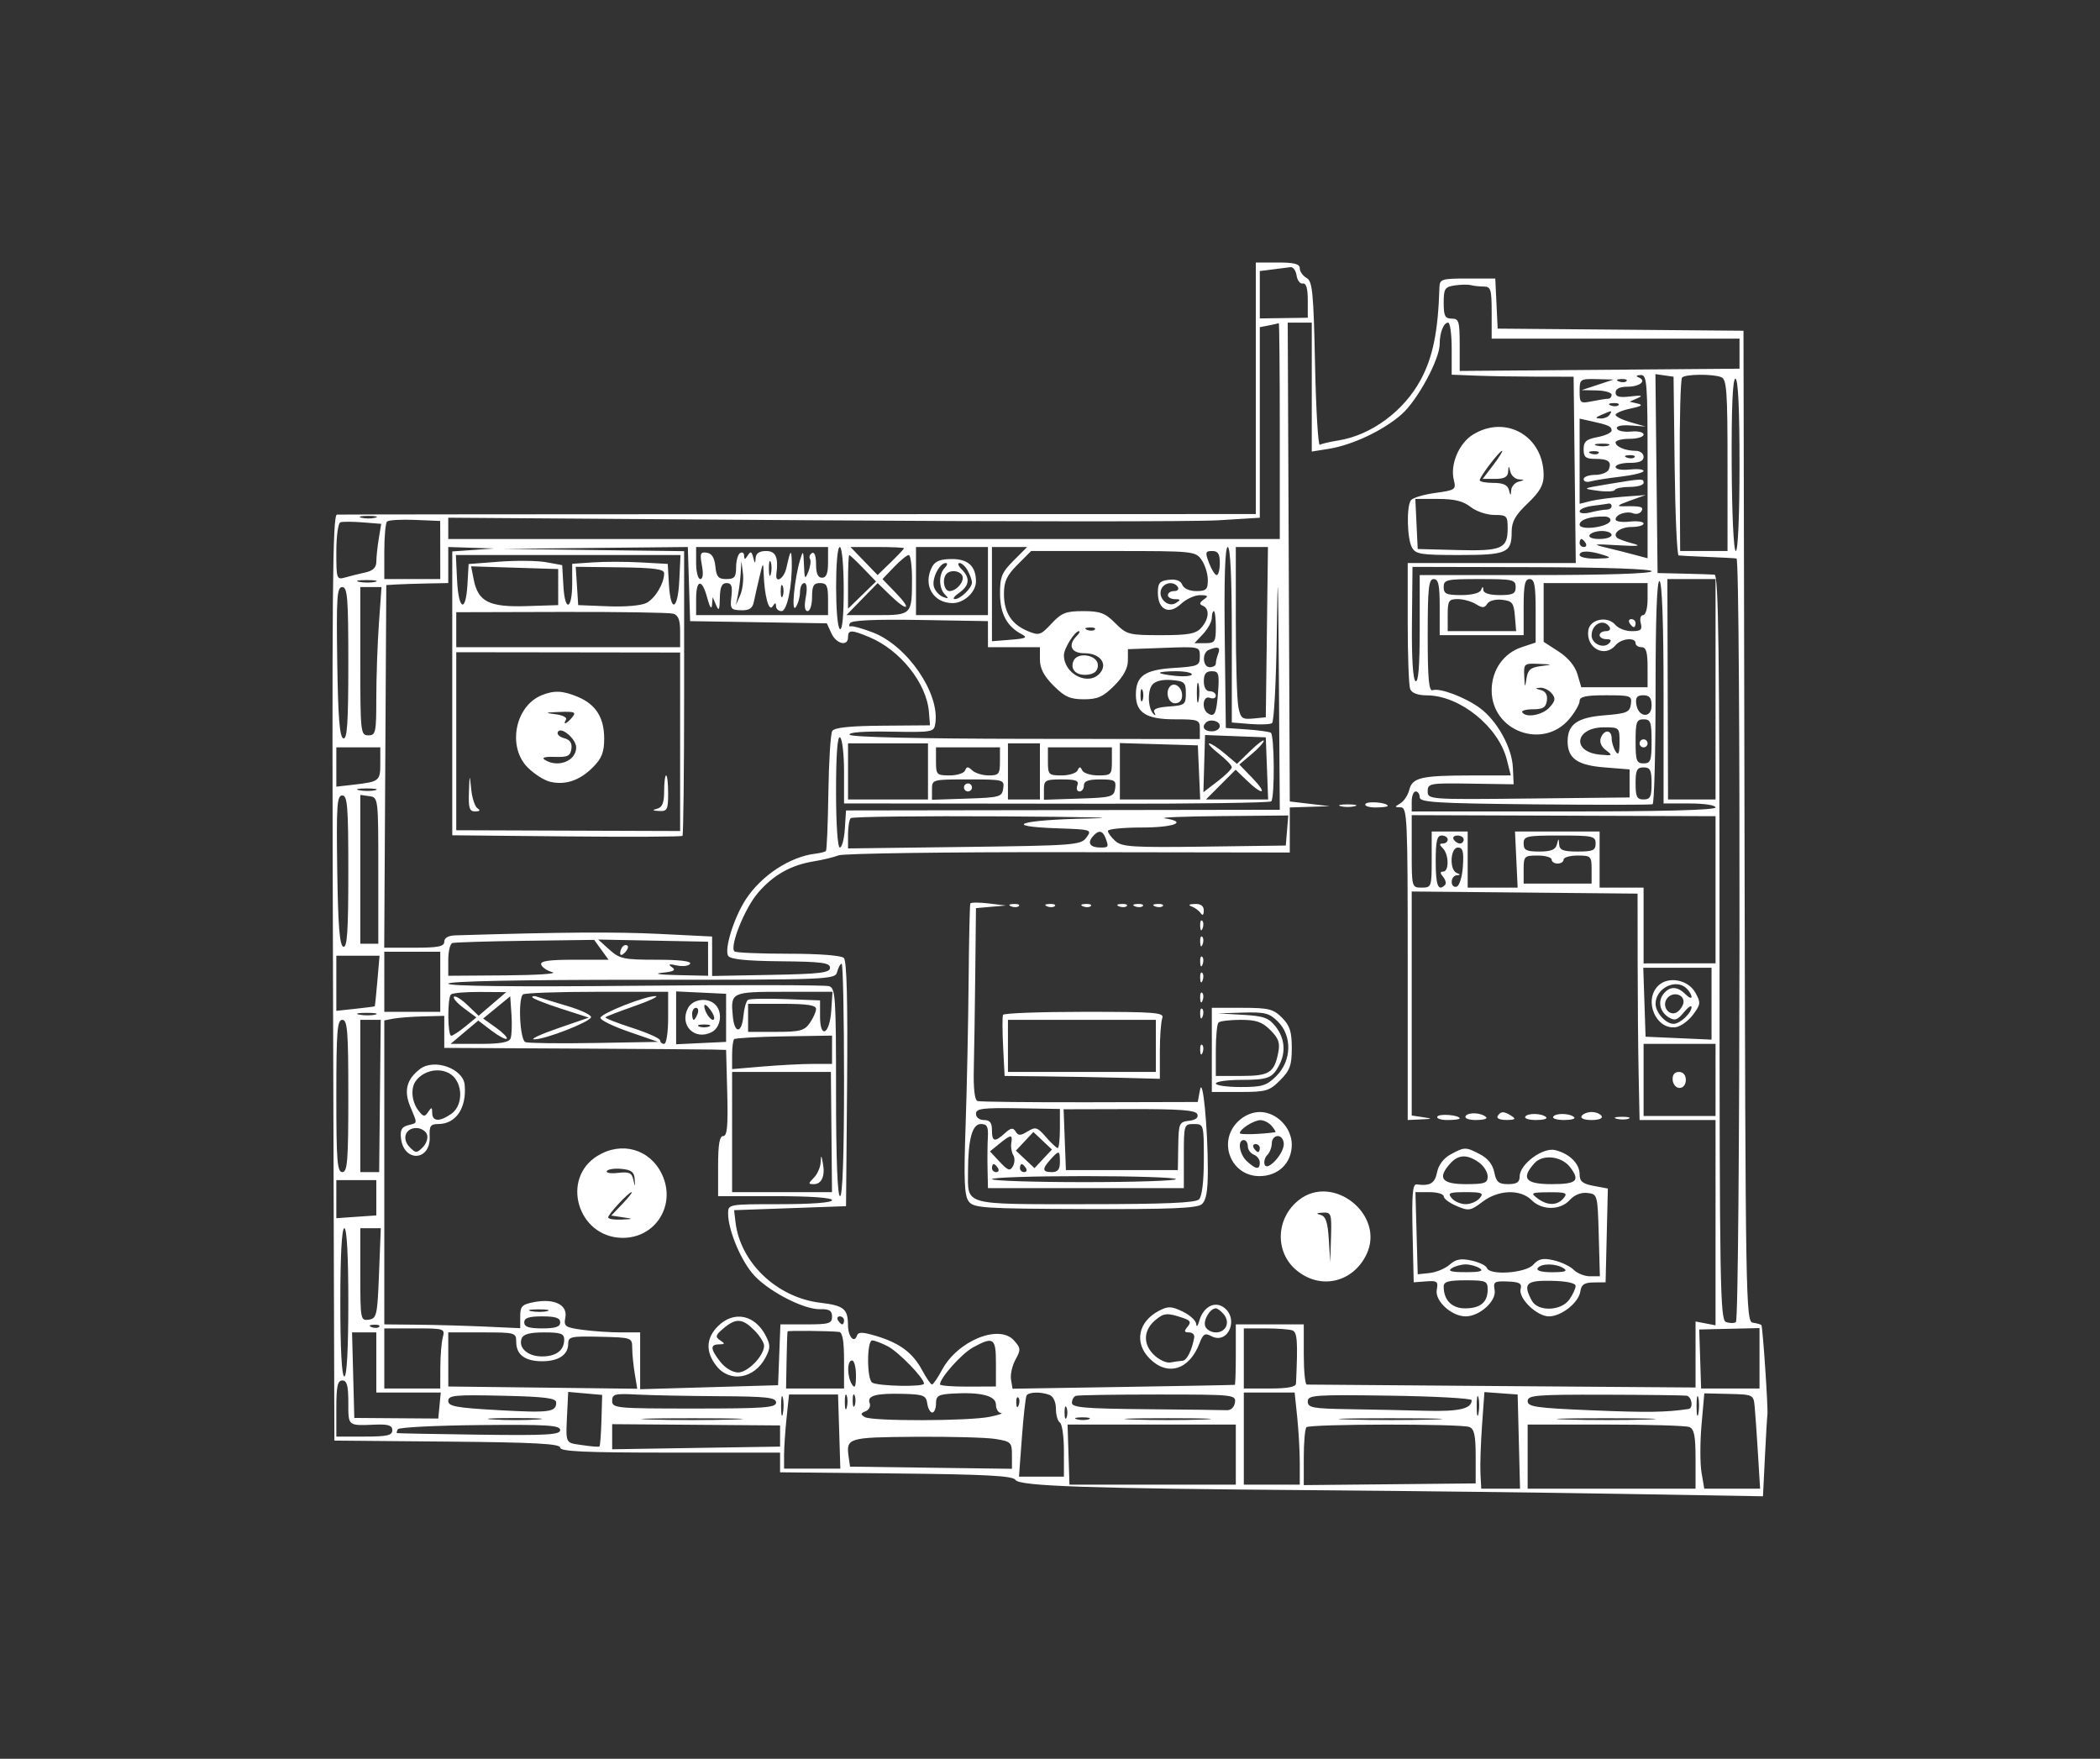 <svg width="240" height="201" viewBox="0 0 240 201" fill="none" xmlns="http://www.w3.org/2000/svg">
<rect x="0" y="0" width="240" height="201" fill="#333333" stroke="none"/>
<path fill-rule="evenodd" clip-rule="evenodd" d="M143.52 44.373V58.747L91.322 58.758C62.612 58.765 38.847 58.788 38.511 58.81C38.002 58.843 37.925 67.771 38.057 111.743L38.215 164.636L51.117 164.75C61.073 164.838 64.02 164.995 64.021 165.436C64.022 165.881 66.841 166.009 76.587 166.009H89.151V167.134V168.259L102.418 168.393C112.736 168.498 115.767 168.661 116.053 169.127C116.496 169.845 124.188 170.106 151.059 170.312C161.11 170.39 176.567 170.576 185.409 170.727L201.483 171L201.702 166.558C201.823 164.115 201.953 161.91 201.99 161.658C202.088 160.994 201.456 151.612 201.302 151.435C201.23 151.353 200.793 151.23 200.33 151.162C199.518 151.043 199.484 149.017 199.372 94.418L199.256 37.798L185.209 37.677L171.162 37.556L171.025 34.694L170.89 31.832H167.713C164.733 31.832 164.535 31.895 164.506 32.862C164.353 37.907 163.758 40.828 162.353 43.426C160.415 47.009 156.694 49.741 152.94 50.339C151.972 50.493 151.025 50.716 150.834 50.834C150.644 50.952 150.399 46.806 150.29 41.622C150.117 33.372 149.996 32.142 149.319 31.762C148.894 31.524 148.546 31.029 148.546 30.664C148.546 30.164 147.924 30 146.033 30H143.52V44.373ZM148.182 31.488C148.269 32.055 148.591 32.467 148.9 32.404C149.274 32.328 149.46 32.956 149.46 34.301V36.313L146.718 36.351L143.977 36.39V33.682V30.974L145.462 30.789C146.279 30.688 147.189 30.572 147.486 30.531C147.783 30.491 148.096 30.922 148.182 31.488ZM169.6 32.748C170.374 32.748 170.476 33.095 170.476 35.724V38.701H184.64H198.803L198.802 40.418L198.801 42.136L182.811 42.264L166.821 42.392V39.402C166.821 36.717 166.728 36.411 165.907 36.411C165.149 36.411 164.994 36.106 164.994 34.61C164.994 32.996 165.124 32.789 166.25 32.62C166.941 32.516 167.78 32.503 168.115 32.59C168.45 32.677 169.118 32.748 169.6 32.748ZM146.262 49.234V61.598H98.746H51.23V60.382V59.166L92.853 59.459C115.746 59.62 136.614 59.621 139.226 59.46L143.977 59.169V48.28V37.391L145.005 37.192C145.571 37.083 146.085 36.966 146.147 36.931C146.21 36.897 146.262 42.433 146.262 49.234ZM149.917 44.236V51.604L151.858 51.294C154.567 50.861 158.089 49.195 160.174 47.36C161.992 45.76 164.536 41.066 164.536 39.311C164.537 38.011 164.987 36.869 165.499 36.869C165.724 36.869 165.907 38.209 165.907 39.846V42.822L168.763 42.932C170.334 42.993 173.469 43.044 175.73 43.047L179.842 43.051L179.965 53.699L180.088 64.346H170.484H160.882V71.177C160.882 74.935 161.006 78.335 161.159 78.733C161.34 79.208 162.012 79.461 163.101 79.468C166.839 79.49 171.254 83.05 172.206 86.81L172.663 88.617L168.029 88.623C162.393 88.63 161.409 88.864 161.054 90.28C160.903 90.883 160.443 91.573 160.031 91.814C159.351 92.212 159.356 92.254 160.082 92.266C160.83 92.279 160.882 93.441 160.882 110.14V128L162.367 127.931C163.749 127.867 163.765 127.849 162.595 127.672L161.339 127.481V114.682V101.883L174.246 102.004L187.152 102.126L187.159 109.911C187.163 114.193 187.214 120.015 187.274 122.848L187.381 128H191.721H196.062V139.731V151.461L194.919 151.243L193.777 151.024V154.796V158.568L171.733 158.406C159.608 158.317 149.534 158.24 149.345 158.234C149.157 158.228 149.003 156.678 149.003 154.789V151.355H145.119H141.236V154.789C141.236 156.678 141.184 158.242 141.122 158.263C141.059 158.285 135.317 158.393 128.362 158.504L115.717 158.706L115.545 157.663C115.45 157.09 115.68 156.063 116.056 155.381C116.68 154.247 116.665 154.057 115.873 153.18C114.167 151.29 109.445 153.23 107.657 156.557C107.165 157.474 106.65 158.224 106.513 158.224C106.376 158.224 105.868 157.488 105.385 156.589C104.316 154.598 102.823 153.485 100.149 152.683C98.574 152.211 98.084 152.2 97.939 152.634C97.628 153.572 96.919 152.75 96.912 151.442C96.9 149.57 96.45 149.206 93.735 148.879C88.792 148.283 84.603 144.299 84.059 139.677L83.897 138.303L90.294 138.074L96.69 137.845L96.811 123.908C96.893 114.501 96.774 109.812 96.445 109.483C96.151 109.188 93.629 108.995 90.08 108.995C86.847 108.995 84.083 108.876 83.937 108.729C83.365 108.157 85.104 103.818 86.613 102.051C88.369 99.995 90.402 98.851 93.051 98.429C94.006 98.277 95.26 97.972 95.839 97.752C96.418 97.531 108.256 97.368 122.147 97.389L147.404 97.428V94.853V92.278L149.688 92.207L151.973 92.136L149.688 91.865L147.404 91.593L147.286 64.231L147.168 36.869H148.542H149.917V44.236ZM188.295 53.312V63.802L186.81 63.403C185.993 63.184 184.503 62.807 183.497 62.566C181.91 62.184 182.09 62.15 184.868 62.311C187.252 62.449 187.682 62.395 186.558 62.1C185.729 61.882 184.937 61.591 184.799 61.452C184.262 60.915 185.215 60.224 186.494 60.224C187.233 60.224 187.838 60.047 187.838 59.83C187.838 59.612 187.118 59.514 186.239 59.611C185.359 59.709 184.64 59.599 184.64 59.368C184.64 58.794 185.868 58.366 186.649 58.667C187.001 58.802 187.424 58.693 187.59 58.424C187.901 57.919 187.519 57.814 185.553 57.86C184.685 57.88 184.849 57.73 186.239 57.231L188.066 56.577L185.536 56.764C184.143 56.868 182.447 57.093 181.766 57.264L180.528 57.576V52.709V47.842L181.784 48.118C183.839 48.57 184.183 48.724 184.183 49.198C184.183 49.447 183.463 49.785 182.584 49.951C181.286 50.195 180.985 50.458 180.985 51.345C180.985 52.241 181.219 52.439 182.279 52.439C183.799 52.439 184.212 52.746 183.874 53.629C183.739 53.982 183.033 54.271 182.306 54.271C181.579 54.271 180.985 54.491 180.985 54.76C180.985 55.028 181.345 55.144 181.784 55.016C182.224 54.888 183.766 54.644 185.211 54.474C186.656 54.304 187.838 54.011 187.838 53.824C187.838 53.635 187.118 53.561 186.239 53.658C185.338 53.758 184.64 53.63 184.64 53.366C184.64 53.108 185.359 52.897 186.239 52.897C187.355 52.897 187.838 52.69 187.838 52.21C187.838 51.832 187.443 51.523 186.961 51.523C185.768 51.523 184.64 51.054 184.64 50.558C184.64 50.334 185.359 50.15 186.239 50.15C187.118 50.15 187.838 49.93 187.838 49.662C187.838 49.391 187.201 49.239 186.398 49.319C185.606 49.398 184.883 49.246 184.791 48.981C184.689 48.687 185.293 48.548 186.345 48.622L188.066 48.745L186.353 48.257C185.411 47.988 184.64 47.606 184.64 47.407C184.64 47.209 185.411 46.886 186.353 46.691C187.605 46.431 187.82 46.278 187.152 46.12L186.239 45.904L187.152 45.5C187.819 45.205 187.602 45.152 186.353 45.304C185.071 45.46 184.64 45.347 184.64 44.854C184.64 44.431 185.12 44.196 185.983 44.196C187.411 44.196 188.23 43.515 187.269 43.127C186.923 42.987 187.013 42.88 187.495 42.859C188.234 42.825 188.295 43.613 188.295 53.312ZM191.387 53.241C191.455 58.845 191.661 63.452 191.844 63.479C192.028 63.506 193.515 63.581 195.148 63.646C196.781 63.711 198.272 63.792 198.46 63.825C198.961 63.917 198.889 150.79 198.387 151.1C198.159 151.242 197.645 151.232 197.245 151.078C196.588 150.825 196.519 146.723 196.519 108.259C196.519 74.558 196.4 65.71 195.947 65.673C195.634 65.647 194.04 65.595 192.407 65.558L189.437 65.49L189.314 54.123L189.192 42.756L190.228 42.904L191.264 43.051L191.387 53.241ZM196.709 43.1C197.337 43.342 197.432 44.664 197.432 53.175V62.972H194.724H192.016L191.968 53.217C191.942 47.852 192.064 43.318 192.24 43.142C192.632 42.749 195.721 42.72 196.709 43.1ZM182.584 43.98L180.756 44.584L182.469 44.619C183.412 44.638 184.183 44.86 184.183 45.112C184.183 45.364 184.003 45.57 183.783 45.57C183.563 45.57 182.741 45.699 181.955 45.856C180.6 46.128 180.528 46.07 180.528 44.711C180.528 43.326 180.589 43.282 182.469 43.328L184.411 43.377L182.584 43.98ZM185.886 43.557C185.735 43.709 185.34 43.725 185.011 43.593C184.646 43.447 184.755 43.339 185.287 43.316C185.769 43.297 186.038 43.405 185.886 43.557ZM198.803 53.126C198.803 58.876 198.627 62.972 198.379 62.972C198.133 62.972 197.935 58.841 197.907 53.126C197.875 46.629 198.02 43.28 198.331 43.28C198.641 43.28 198.803 46.66 198.803 53.126ZM184.973 46.305C184.821 46.457 184.427 46.473 184.097 46.341C183.733 46.195 183.841 46.086 184.373 46.064C184.855 46.044 185.124 46.153 184.973 46.305ZM183.954 47.402C183.799 47.654 183.324 47.845 182.899 47.828C182.269 47.801 182.296 47.723 183.041 47.402C184.263 46.875 184.279 46.875 183.954 47.402ZM168.353 49.658C166.739 50.645 165.707 53.084 166.153 54.864C166.425 55.948 166.316 56.023 164.003 56.339C162.663 56.522 161.416 56.904 161.231 57.188C160.731 57.96 160.813 61.529 161.355 62.544C161.777 63.336 162.351 63.43 166.746 63.43C172.207 63.43 172.761 63.188 172.761 60.801C172.761 59.612 173.168 58.883 174.588 57.529C175.979 56.203 176.416 55.435 176.416 54.319C176.416 49.852 172.109 47.362 168.353 49.658ZM183.849 50.908C183.539 51.033 182.923 51.041 182.478 50.925C182.034 50.808 182.287 50.706 183.041 50.697C183.794 50.688 184.158 50.782 183.849 50.908ZM170.674 53.126L169.454 54.729H170.879C171.911 54.729 172.318 54.508 172.357 53.928C172.407 53.164 172.42 53.164 172.619 53.928C172.734 54.368 173.172 54.753 173.594 54.782C174.275 54.829 174.271 54.858 173.56 55.044C173.121 55.16 172.737 55.599 172.708 56.022C172.661 56.705 172.631 56.7 172.446 55.988C172.298 55.422 171.778 55.187 170.671 55.187C169.81 55.187 169.106 55.052 169.106 54.886C169.106 54.495 171.367 51.523 171.665 51.523C171.791 51.523 171.344 52.245 170.674 53.126ZM182.688 51.8C182.537 51.952 182.142 51.968 181.813 51.836C181.448 51.69 181.557 51.581 182.089 51.559C182.57 51.54 182.84 51.648 182.688 51.8ZM186.8 52.258C186.649 52.41 186.254 52.426 185.925 52.294C185.56 52.148 185.668 52.039 186.201 52.017C186.682 51.998 186.952 52.106 186.8 52.258ZM183.726 55.338C180.805 55.823 180.786 55.835 182.584 56.081C183.589 56.219 184.48 56.177 184.563 55.988C184.647 55.8 185.418 55.645 186.277 55.645C187.135 55.645 187.838 55.439 187.838 55.187C187.838 54.666 187.763 54.668 183.726 55.338ZM168.067 57.934C168.706 58.438 169.921 58.85 170.766 58.85C172.208 58.85 172.304 58.947 172.304 60.397C172.304 62.708 171.637 62.993 166.542 62.861L162.024 62.743L161.888 59.881L161.752 57.019H164.329C166.214 57.019 167.217 57.264 168.067 57.934ZM184.183 57.858C184.183 58.068 183.922 58.24 183.603 58.24C183.285 58.24 182.463 58.381 181.776 58.554C181.068 58.732 180.528 58.678 180.528 58.43C180.528 58.19 181.196 57.909 182.013 57.808C182.829 57.706 183.651 57.59 183.84 57.55C184.029 57.51 184.183 57.648 184.183 57.858ZM42.892 59.166C42.453 59.281 41.733 59.281 41.293 59.166C40.853 59.051 41.213 58.957 42.093 58.957C42.972 58.957 43.332 59.051 42.892 59.166ZM184.037 59.519C183.791 60.258 180.528 60.664 180.528 59.955C180.528 59.389 181.745 58.995 183.389 59.029C183.831 59.039 184.123 59.259 184.037 59.519ZM43.291 61.534C43.14 62.451 43.014 63.639 43.011 64.174C43.008 64.862 42.638 65.228 41.75 65.422C41.059 65.573 40.031 65.829 39.465 65.991C38.469 66.275 38.438 66.185 38.438 63.063C38.438 61.287 38.646 59.773 38.902 59.688C39.158 59.602 40.312 59.607 41.467 59.699L43.566 59.867L43.291 61.534ZM50.313 62.857L50.316 66.177H47.118H43.92V63.048C43.92 61.327 44.06 59.778 44.232 59.606C44.403 59.435 45.84 59.349 47.426 59.416L50.309 59.537L50.313 62.857ZM184.183 61.14C184.183 61.392 183.554 61.598 182.785 61.598C181.97 61.598 181.505 61.407 181.67 61.14C181.825 60.888 182.454 60.682 183.067 60.682C183.681 60.682 184.183 60.888 184.183 61.14ZM181.213 62.056C181.368 62.308 181.277 62.514 181.011 62.514C180.746 62.514 180.528 62.308 180.528 62.056C180.528 61.804 180.618 61.598 180.729 61.598C180.84 61.598 181.058 61.804 181.213 62.056ZM54.086 62.851L51.687 63.02V79.239V95.458L64.747 95.587C71.93 95.657 77.892 95.629 77.997 95.524C78.101 95.419 78.186 88.056 78.186 79.161V62.989L67.792 62.857L57.398 62.725L68.003 62.619L78.609 62.514L78.74 66.75L78.871 70.986L86.684 71.111L94.497 71.236L95.013 72.37C95.575 73.607 96.918 73.923 96.918 72.818C96.918 71.958 97.306 71.957 99.359 72.817C102.893 74.297 105.904 78.084 106.164 81.375L106.284 82.892L100.874 82.934C97.11 82.962 95.357 83.147 95.115 83.541C94.923 83.852 94.723 87.023 94.671 90.588C94.619 94.153 94.493 97.154 94.392 97.255C94.29 97.357 93.737 97.496 93.164 97.565C90.299 97.906 87.046 100.038 85.26 102.742C83.898 104.806 82.747 108.47 83.221 109.238C83.464 109.633 85.28 109.82 89.216 109.857C93.907 109.902 94.862 110.027 94.862 110.598C94.862 111.172 93.753 111.306 88.123 111.412L81.384 111.538V109.283V107.028L75.331 106.729C70.336 106.483 64.138 106.527 52.03 106.896C51.234 106.92 50.773 107.187 50.773 107.621C50.773 108.171 50.087 108.308 47.342 108.308H43.911L44.03 87.586L44.148 66.864L45.291 66.795C45.919 66.757 47.512 66.706 48.832 66.681L51.23 66.635V64.575V62.514L53.857 62.599L56.484 62.683L54.086 62.851ZM94.634 64.269C94.634 65.524 94.438 66.025 93.949 66.025C93.474 66.025 93.263 65.547 93.263 64.471C93.263 63.536 93.079 63.032 92.799 63.205C92.544 63.364 92.441 63.666 92.572 63.877C92.702 64.088 92.615 64.744 92.379 65.334C91.999 66.285 91.943 66.2 91.882 64.575C91.82 62.891 91.784 62.843 91.443 63.976C90.78 66.18 90.414 70.148 90.945 69.383C91.207 69.005 91.425 68.233 91.429 67.666C91.433 67.099 91.65 66.635 91.913 66.635C92.212 66.635 92.278 67.237 92.091 68.238C91.894 69.289 91.966 69.841 92.299 69.841C92.578 69.841 92.806 69.12 92.806 68.238C92.806 66.941 92.981 66.635 93.72 66.635C94.482 66.635 94.634 66.941 94.634 68.467V70.299H87.095H79.557V68.467C79.557 66.16 80.238 66.099 80.835 68.353C81.107 69.378 81.322 69.701 81.369 69.154L81.449 68.238L81.841 69.154C82.156 69.889 82.24 69.73 82.266 68.353C82.289 67.093 82.494 66.635 83.033 66.635C83.599 66.635 83.727 66.991 83.59 68.171C83.426 69.582 83.514 69.71 84.681 69.743C85.635 69.77 86.002 69.531 86.155 68.78C86.267 68.23 86.554 66.956 86.794 65.948C87.209 64.201 87.231 64.183 87.277 65.548C87.36 68.094 87.871 69.976 88.295 69.306C88.584 68.848 88.682 68.839 88.688 69.269C88.691 69.584 88.975 69.841 89.318 69.841C89.958 69.841 90.556 66.938 90.486 64.167C90.448 62.678 90.329 62.823 89.868 64.918C89.599 66.14 88.58 66.755 88.729 65.605C88.978 63.679 88.662 62.972 87.552 62.972C86.789 62.972 86.392 63.238 86.357 63.773C86.311 64.469 86.275 64.46 86.082 63.707C85.904 63.009 85.781 62.965 85.457 63.478C85.144 63.973 85.052 63.983 85.046 63.517C85.043 63.188 84.834 63.045 84.582 63.201C84.331 63.356 84.126 64.09 84.126 64.831C84.126 65.953 83.94 66.177 83.012 66.177C82.098 66.177 81.874 65.919 81.756 64.73C81.658 63.737 81.348 63.245 80.769 63.161C80.042 63.057 79.966 63.258 80.218 64.609C80.401 65.582 80.331 66.177 80.034 66.177C79.772 66.177 79.557 65.353 79.557 64.346V62.514H87.095H94.634V64.269ZM96.424 67.341C96.43 70.343 96.266 72.064 95.99 71.893C95.417 71.537 95.407 62.514 95.981 62.514C96.225 62.514 96.418 64.613 96.424 67.341ZM103.315 62.653C103.315 62.73 102.636 63.451 101.807 64.257L100.298 65.722L98.747 64.118L97.196 62.514H100.255C101.938 62.514 103.315 62.577 103.315 62.653ZM112.909 66.406V70.299H108.797H104.685V66.406V62.514H108.797H112.909V66.406ZM115.833 64.071C114.489 65.418 114.281 65.927 114.29 67.849C114.3 70.141 115.069 71.582 116.757 72.476C117.484 72.862 117.268 72.971 115.5 73.112L113.366 73.282V67.898V62.514H115.376H117.387L115.833 64.071ZM140.779 72.542V82.571L142.869 82.738C144.018 82.83 145.145 82.789 145.372 82.648C145.6 82.507 145.846 77.868 145.919 72.338C146.026 64.246 146.072 65.236 146.157 77.413L146.262 92.542L121.476 92.581L96.69 92.619L96.551 94.739C96.474 95.906 96.217 96.86 95.979 96.86C95.729 96.86 95.548 94.16 95.548 90.421C95.548 86.246 95.708 84.082 96.005 84.266C96.256 84.422 96.462 86.185 96.462 88.186V91.822L101.83 91.824C104.783 91.825 115.701 91.838 126.093 91.852C136.485 91.867 145.12 91.745 145.282 91.583C145.695 91.169 145.652 83.998 145.235 83.739C145.047 83.622 143.814 83.452 142.494 83.361L140.094 83.195L139.971 72.854C139.89 66.058 140.008 62.514 140.313 62.514C140.615 62.514 140.779 66.039 140.779 72.542ZM144.786 72.245L144.662 81.977L143.24 82.115C141.965 82.24 141.786 82.102 141.526 80.799C141.367 79.998 141.236 75.557 141.236 70.929V62.514H143.073H144.909L144.786 72.245ZM137.326 63.99C137.717 64.549 138.038 65.58 138.038 66.28C138.038 67.377 137.856 67.551 136.716 67.551C135.937 67.551 135.281 67.256 135.12 66.834C134.94 66.366 134.407 66.166 133.586 66.261C132.535 66.382 132.327 66.626 132.327 67.73C132.327 69.684 133.599 70.308 134.963 69.025C135.555 68.466 136.541 68.012 137.153 68.016C138.065 68.022 138.142 68.111 137.581 68.509C137.065 68.875 137.037 69.052 137.467 69.227C138.266 69.552 138.177 70.759 137.282 71.751C136.663 72.436 135.825 72.589 132.678 72.589C129.012 72.589 128.765 72.524 127.459 71.215C126.3 70.053 125.734 69.841 123.794 69.841C121.815 69.841 121.317 70.037 120.17 71.268C118.924 72.605 118.75 72.659 117.455 72.121C115.597 71.35 114.737 70.002 114.737 67.861C114.737 66.453 115.057 65.764 116.29 64.529L117.844 62.972H127.229C136.411 62.972 136.631 62.994 137.326 63.99ZM139.408 64.346C139.408 65.101 139.248 65.719 139.051 65.719C138.855 65.719 138.462 65.101 138.177 64.346C137.715 63.117 137.753 62.972 138.534 62.972C139.201 62.972 139.408 63.298 139.408 64.346ZM183.269 63.43C184.239 63.741 184.119 63.803 182.469 63.842C181.402 63.867 180.528 63.682 180.528 63.43C180.528 62.902 181.625 62.902 183.269 63.43ZM77.637 66.292C77.473 69.742 76.642 70.097 76.451 66.8L76.314 64.446L73.253 64.276C71.569 64.182 69.112 64.179 67.792 64.269L65.394 64.434V66.652C65.394 69.71 64.562 69.995 64.39 66.997L64.251 64.586L62.424 64.253C61.419 64.069 59.013 64.041 57.077 64.189L53.558 64.46L53.422 66.807C53.231 70.099 52.4 69.738 52.236 66.292L52.1 63.43H64.937H77.773L77.637 66.292ZM98.658 64.942L100.119 66.453L98.519 68.008L96.918 69.563V66.496C96.918 64.81 96.981 63.43 97.057 63.43C97.133 63.43 97.854 64.11 98.658 64.942ZM104.228 66.14C104.228 70.276 104.207 70.299 100.203 70.299H96.733L98.517 68.467L100.302 66.636L101.716 68.009C103.694 69.931 104.29 69.734 102.403 67.782L100.855 66.182L102.17 64.806C102.894 64.049 103.653 63.43 103.857 63.43C104.061 63.43 104.228 64.649 104.228 66.14ZM88.097 65.596C87.981 66.042 87.879 65.788 87.87 65.033C87.861 64.277 87.955 63.913 88.08 64.222C88.206 64.532 88.213 65.151 88.097 65.596ZM106.529 64.773C105.433 66.826 106.62 68.925 108.877 68.925C110.17 68.925 111.539 67.655 111.539 66.455C111.539 64.718 110.651 63.888 108.797 63.888C107.49 63.888 106.873 64.129 106.529 64.773ZM84.591 68.025L84.1 69.154L84.335 68.009C84.464 67.379 84.606 66.246 84.649 65.49L84.729 64.117L84.906 65.507C85.003 66.271 84.862 67.404 84.591 68.025ZM107.975 64.895C107.261 65.611 107.273 67.213 107.998 67.945C108.456 68.407 108.414 68.462 107.787 68.223C107.357 68.059 106.884 67.544 106.737 67.08C106.452 66.178 107.355 64.346 108.085 64.346C108.326 64.346 108.276 64.593 107.975 64.895ZM110.609 65.231C110.869 65.719 111.082 66.322 111.082 66.573C111.082 67.196 109.765 68.467 109.12 68.467C108.831 68.467 109.051 68.146 109.609 67.754C110.805 66.915 110.899 66.06 109.907 65.065C109.512 64.669 109.402 64.346 109.662 64.346C109.923 64.346 110.348 64.744 110.609 65.231ZM63.794 67.093V69.154L60.139 69.269C55.909 69.401 54.641 68.763 54.144 66.251L53.841 64.722L58.818 64.877L63.794 65.033V67.093ZM75.902 65.517C75.902 66.662 74.894 68.363 73.898 68.897C73.324 69.205 71.479 69.37 69.494 69.29L66.079 69.154L65.939 66.964L65.799 64.774L70.85 64.837C74.753 64.885 75.902 65.04 75.902 65.517ZM188.752 65.284C188.752 65.549 183.561 65.719 175.502 65.719H162.252V71.929C162.252 76.117 162.098 78.042 161.777 77.843C161.478 77.659 161.324 75.166 161.365 71.167L161.429 64.785L175.09 64.817C183.387 64.837 188.752 65.021 188.752 65.284ZM109.952 65.74C110.321 66.337 109.356 67.551 108.513 67.551C107.871 67.551 107.636 66.12 108.188 65.567C108.648 65.105 109.62 65.201 109.952 65.74ZM42.898 66.492C42.461 66.606 41.638 66.611 41.07 66.501C40.502 66.392 40.859 66.298 41.864 66.293C42.869 66.288 43.334 66.378 42.898 66.492ZM164.537 69.383V72.589H169.334H174.131V69.383C174.131 66.839 174.273 66.177 174.817 66.177C175.368 66.177 175.502 66.886 175.502 69.805V73.433L173.911 73.96C171.827 74.649 170.476 76.59 170.476 78.894C170.476 83.574 176.355 85.733 179.358 82.155C180.001 81.388 180.528 80.468 180.528 80.109C180.528 79.612 181.238 79.458 183.529 79.458C186.38 79.458 186.523 79.51 186.385 80.488C186.255 81.404 185.915 81.544 183.345 81.749C180.264 81.995 179.157 82.781 179.157 84.724C179.157 86.667 180.264 87.454 183.345 87.699L186.239 87.93V89.532V91.135L174.702 91.258C163.296 91.379 163.166 91.369 163.166 90.431C163.166 89.525 163.389 89.485 168.078 89.556L172.989 89.631L172.9 87.718C172.792 85.419 171.105 82.374 169.133 80.919C167.467 79.69 164.562 78.591 163.737 78.878C163.298 79.031 163.166 77.587 163.166 72.627C163.166 67.199 163.275 66.177 163.851 66.177C164.395 66.177 164.537 66.839 164.537 69.383ZM173.218 67.093C173.218 67.857 172.913 68.009 171.39 68.009C170.252 68.009 169.549 67.793 169.526 67.437C169.498 66.979 169.444 66.979 169.26 67.437C169.124 67.773 168.198 68.009 167.012 68.009C165.298 68.009 164.994 67.871 164.994 67.093C164.994 66.245 165.298 66.177 169.106 66.177C172.913 66.177 173.218 66.245 173.218 67.093ZM190.122 79.256V91.822H193.092C194.767 91.822 196.062 92.022 196.062 92.28C196.062 92.577 189.97 92.738 178.7 92.738H161.339V91.593C161.339 90.964 161.544 90.448 161.796 90.448C162.047 90.448 162.252 90.752 162.252 91.122C162.252 91.695 164.194 91.814 175.388 91.923C182.612 91.993 188.677 91.987 188.866 91.91C189.054 91.832 189.208 85.998 189.208 78.946C189.208 70.514 189.365 66.221 189.665 66.406C189.952 66.584 190.122 71.372 190.122 79.256ZM196.062 78.771V91.364H193.347H190.632L190.594 78.771L190.555 66.177H193.308H196.062V78.771ZM89.454 68.124C89.327 68.439 89.224 68.181 89.224 67.551C89.224 66.922 89.327 66.664 89.454 66.979C89.581 67.294 89.581 67.809 89.454 68.124ZM134.611 67.093C134.766 67.345 134.573 67.551 134.181 67.551C133.79 67.551 133.469 67.757 133.469 68.009C133.469 68.261 133.828 68.47 134.268 68.474C134.95 68.48 134.967 68.546 134.383 68.915C133.504 69.472 132.319 68.371 132.707 67.358C133.016 66.55 134.177 66.389 134.611 67.093ZM188.295 68.467C188.295 69.511 188.075 70.299 187.784 70.299C187.499 70.299 187.38 70.703 187.513 71.215C187.71 71.969 187.527 72.131 186.48 72.131C185.781 72.131 184.944 71.811 184.62 71.42C183.731 70.346 181.703 70.752 181.52 72.041C181.235 74.062 183.397 75.235 184.64 73.734C185.277 72.963 186.924 72.798 186.924 73.504C186.924 73.756 187.232 73.963 187.609 73.963C188.127 73.963 188.295 74.522 188.295 76.252V78.542H184.506H180.717L180.28 77.054C180.003 76.112 179.213 75.159 178.129 74.458L176.416 73.351V69.993V66.635H182.355H188.295V68.467ZM39.808 75.832C39.808 82.62 39.681 84.529 39.237 84.381C38.813 84.24 38.634 81.983 38.542 75.642C38.434 68.239 38.511 67.093 39.113 67.093C39.711 67.093 39.808 68.313 39.808 75.832ZM43.303 71.285C43.14 73.591 43.006 77.403 43.006 79.757C43.006 83.732 42.941 84.037 42.093 84.037C41.212 84.037 41.179 83.732 41.179 75.565V67.093H42.389H43.6L43.303 71.285ZM168.669 69.04C169.414 69.503 169.663 69.496 169.969 69.003C170.184 68.656 170.916 68.459 171.668 68.545C172.832 68.678 173.006 68.9 173.131 70.413L173.273 72.131H169.361H165.451V70.299C165.451 68.648 165.564 68.467 166.599 68.467C167.231 68.467 168.162 68.725 168.669 69.04ZM76.93 70.132C77.517 70.3 77.729 70.839 77.729 72.161V73.963H64.937H52.144V71.964V69.966L64.137 69.934C70.734 69.917 76.49 70.006 76.93 70.132ZM138.951 71.673C138.951 73.353 138.85 73.504 137.73 73.504H136.508L137.501 72.445C138.048 71.862 138.495 71.038 138.495 70.613C138.495 70.188 138.597 69.841 138.723 69.841C138.849 69.841 138.951 70.665 138.951 71.673ZM112.909 72.474L112.909 73.963H115.879H118.849V75.382C118.849 76.386 119.304 77.258 120.402 78.359C121.675 79.635 122.301 79.916 123.874 79.916C125.447 79.916 126.073 79.635 127.347 78.359C128.385 77.318 128.901 76.368 128.902 75.497L128.904 74.191L133.014 74.04C137.118 73.888 137.124 73.89 137.124 75.017C137.124 76.083 136.957 76.156 134.099 76.339C130.807 76.549 129.814 77.257 129.814 79.395C129.814 81.446 131.006 82.205 134.225 82.205C137 82.205 137.124 82.254 137.124 83.332V84.459L117.251 84.436C104.981 84.421 97.273 84.243 97.105 83.969C96.935 83.693 98.692 83.56 101.787 83.615C106.625 83.7 106.745 83.678 106.896 82.657C107.408 79.205 103.686 73.793 99.761 72.282C98.575 71.826 97.434 71.507 97.227 71.574C97.02 71.641 96.986 71.476 97.151 71.208C97.35 70.886 100.07 70.766 105.18 70.853L112.908 70.986L112.909 72.474ZM186.239 71.215C186.394 71.467 186.611 71.673 186.723 71.673C186.834 71.673 186.924 71.467 186.924 71.215C186.924 70.963 186.706 70.757 186.44 70.757C186.174 70.757 186.083 70.963 186.239 71.215ZM183.954 71.673C184.11 71.925 183.916 72.131 183.524 72.131C183.133 72.131 182.812 72.337 182.812 72.589C182.812 72.841 183.162 73.047 183.589 73.047C184.123 73.047 184.218 73.194 183.894 73.52C183.237 74.178 181.898 73.572 181.898 72.616C181.898 71.286 183.315 70.636 183.954 71.673ZM125.121 71.949C124.969 72.101 124.575 72.118 124.246 71.986C123.881 71.839 123.989 71.731 124.522 71.709C125.003 71.689 125.273 71.797 125.121 71.949ZM123.052 72.68C122.003 73.732 122.416 74.659 123.932 74.654C125.686 74.648 126.627 75.822 125.734 76.901C124.442 78.461 121.59 77.07 121.59 74.878C121.59 74.109 122.826 72.131 123.306 72.131C123.468 72.131 123.354 72.378 123.052 72.68ZM139.229 74.687C139.076 75.085 138.951 75.6 138.951 75.832C138.951 76.063 138.643 76.252 138.266 76.252C137.44 76.252 137.344 74.593 138.152 74.266C139.206 73.84 139.508 73.957 139.229 74.687ZM77.729 84.772V94.971L64.937 94.927L52.144 94.883V84.71V74.538L64.937 74.555L77.729 74.573V84.772ZM122.669 75.565C122.282 76.576 123.076 77.279 124.393 77.093C125.118 76.99 125.473 76.638 125.473 76.023C125.473 74.827 123.1 74.439 122.669 75.565ZM176.101 76.124C174.93 76.27 174.607 76.548 174.456 77.538C174.286 78.653 174.262 78.628 174.2 77.283C174.134 75.844 174.188 75.796 175.845 75.868C177.492 75.938 177.501 75.948 176.101 76.124ZM136.21 77.066C136.21 77.261 135.388 77.343 134.383 77.246C133.377 77.151 132.555 76.99 132.555 76.891C132.555 76.792 133.377 76.71 134.383 76.71C135.388 76.71 136.21 76.87 136.21 77.066ZM139.213 79.028C139.034 81.536 138.821 82.004 138.068 81.537C137.286 81.053 137.464 79.442 138.266 79.75C138.643 79.895 138.951 79.786 138.951 79.507C138.951 79.228 138.643 79 138.266 79C137.84 79 137.581 78.567 137.581 77.855C137.581 77.022 137.826 76.71 138.479 76.71C139.276 76.71 139.359 76.972 139.213 79.028ZM135.525 79.229C135.525 80.519 135.406 80.611 133.573 80.744C132.219 80.842 131.716 81.053 131.933 81.431C132.104 81.731 132.067 81.814 131.85 81.616C131.198 81.02 131.103 78.963 131.695 78.248C132.04 77.831 132.865 77.632 133.886 77.717C135.372 77.842 135.525 77.983 135.525 79.229ZM136.99 80.025C136.881 80.594 136.787 80.236 136.782 79.229C136.777 78.221 136.867 77.755 136.981 78.193C137.095 78.631 137.099 79.455 136.99 80.025ZM133.742 78.421C133.132 79.032 133.505 80.374 134.285 80.374C134.792 80.374 135.1 80.032 135.1 79.469C135.1 78.562 134.253 77.908 133.742 78.421ZM130.573 80.03C130.447 80.345 130.343 80.087 130.343 79.458C130.343 78.828 130.447 78.571 130.573 78.885C130.7 79.2 130.7 79.716 130.573 80.03ZM177.337 79.237C177.808 79.807 177.764 80.097 177.093 80.84C176.286 81.734 174.388 82.076 173.972 81.402C173.855 81.212 174.409 81.058 175.202 81.059C176.333 81.06 176.674 80.847 176.785 80.069C176.877 79.42 176.641 79.003 176.1 78.863C175.432 78.689 175.416 78.638 176.017 78.595C176.426 78.566 177.02 78.855 177.337 79.237ZM61.916 79.449C58.863 80.685 57.956 85.353 60.309 87.713C61.031 88.436 62.161 89.163 62.822 89.33C64.56 89.767 66.238 89.215 67.736 87.713C68.779 86.667 69.049 85.989 69.049 84.403C69.049 82.01 68.094 80.501 66.034 79.638C64.323 78.922 63.329 78.876 61.916 79.449ZM188.752 80.636C188.752 82.139 187.223 82.006 187.006 80.484C186.896 79.705 187.088 79.458 187.806 79.458C188.517 79.458 188.752 79.75 188.752 80.636ZM65.394 81.977C64.768 82.732 64.271 82.915 64.69 82.235C64.835 81.999 64.282 81.723 63.46 81.622C62.194 81.464 62.27 81.425 63.964 81.363C65.693 81.3 65.886 81.382 65.394 81.977ZM139.408 82.969C139.408 83.305 138.997 83.579 138.495 83.579C137.634 83.579 137.301 83.097 137.809 82.587C138.282 82.113 139.408 82.382 139.408 82.969ZM188.752 84.724C188.752 86.937 188.641 87.243 187.838 87.243C187.035 87.243 186.924 86.937 186.924 84.724C186.924 82.511 187.035 82.205 187.838 82.205C188.641 82.205 188.752 82.511 188.752 84.724ZM65.85 85.421C65.85 86.965 63.762 87.789 62.262 86.836C61.862 86.582 62.266 86.463 63.404 86.5C64.872 86.546 65.188 86.394 65.303 85.585C65.4 84.91 65.141 84.536 64.458 84.357C63.917 84.215 63.605 83.887 63.764 83.628C64.15 83.002 65.85 84.463 65.85 85.421ZM185.09 84.839C185.084 86.116 184.969 86.38 184.64 85.869C184.396 85.491 184.194 84.822 184.19 84.381C184.181 83.367 183.334 83.334 182.952 84.333C182.774 84.796 182.999 85.335 183.538 85.737C184.345 86.339 184.294 86.377 182.858 86.243C179.568 85.936 179.989 83.121 183.325 83.121C185.069 83.121 185.096 83.148 185.09 84.839ZM144.796 87.815L144.929 91.364H141.377H137.824L139.519 89.665L141.214 87.967L142.506 89.207C144.367 90.994 144.895 90.74 143.126 88.91L141.637 87.371L143.036 86.191C143.805 85.543 144.434 84.856 144.434 84.664C144.434 84.472 143.744 84.986 142.901 85.805L141.367 87.295L139.979 86.124C139.216 85.48 138.415 84.955 138.2 84.958C137.985 84.961 138.477 85.491 139.294 86.136C140.111 86.781 140.779 87.476 140.779 87.68C140.779 87.883 140.048 88.609 139.154 89.292L137.53 90.534L137.625 87.267L137.72 84.001L141.192 84.134L144.662 84.266L144.796 87.815ZM187.381 84.953C187.381 85.205 187.586 85.411 187.838 85.411C188.089 85.411 188.295 85.205 188.295 84.953C188.295 84.701 188.089 84.495 187.838 84.495C187.586 84.495 187.381 84.701 187.381 84.953ZM106.056 88.159V91.364H101.487H96.918V88.159V84.953H101.487H106.056V88.159ZM118.849 88.159V91.364H117.021H115.194V88.159V84.953H117.021H118.849V88.159ZM137.031 88.273L137.165 91.364H132.576H127.986V88.142V84.92L132.441 85.051L136.895 85.182L137.031 88.273ZM43.463 87.257C43.463 89.255 43.358 89.338 40.379 89.68L38.438 89.903V87.657V85.411H40.95H43.463V87.257ZM114.28 87.014C114.28 88.464 114.158 88.617 113.001 88.617C112.297 88.617 111.449 88.359 111.116 88.044C110.632 87.586 110.469 87.586 110.301 88.044C110.186 88.359 109.389 88.617 108.531 88.617C107.052 88.617 106.97 88.533 106.97 87.014V85.411H110.625H114.28V87.014ZM127.073 87.014C127.073 88.533 126.991 88.617 125.511 88.617C124.653 88.617 123.83 88.359 123.684 88.044C123.471 87.586 123.364 87.586 123.151 88.044C123.004 88.359 122.182 88.617 121.324 88.617C119.844 88.617 119.762 88.533 119.762 87.014V85.411H123.417H127.073V87.014ZM188.752 89.532C188.752 91.059 188.599 91.364 187.838 91.364C187.076 91.364 186.924 91.059 186.924 89.532C186.924 88.006 187.076 87.701 187.838 87.701C188.599 87.701 188.752 88.006 188.752 89.532ZM53.591 90.563C53.528 92.361 53.653 92.737 54.314 92.731C54.843 92.727 54.932 92.608 54.576 92.382C54.281 92.193 53.956 91.218 53.854 90.213C53.67 88.405 53.668 88.408 53.591 90.563ZM75.902 90.415C75.902 91.742 75.692 92.268 75.102 92.423C74.501 92.58 74.557 92.645 75.331 92.685C76.252 92.733 76.359 92.525 76.359 90.677C76.359 89.544 76.256 88.617 76.13 88.617C76.005 88.617 75.902 89.426 75.902 90.415ZM114.654 90.105C114.517 91.072 114.262 91.144 110.511 91.268L106.513 91.4V90.237C106.513 89.078 106.524 89.075 110.657 89.075C114.692 89.075 114.797 89.102 114.654 90.105ZM123.126 89.761C122.981 90.139 123.09 90.448 123.369 90.448C123.647 90.448 123.874 90.139 123.874 89.761C123.874 89.263 124.386 89.075 125.734 89.075C127.401 89.075 127.578 89.181 127.447 90.105C127.31 91.072 127.055 91.144 123.303 91.268L119.306 91.4V90.237C119.306 89.166 119.465 89.075 121.347 89.075C122.974 89.075 123.335 89.214 123.126 89.761ZM110.168 89.99C110.168 90.242 110.374 90.448 110.625 90.448C110.876 90.448 111.082 90.242 111.082 89.99C111.082 89.739 110.876 89.532 110.625 89.532C110.374 89.532 110.168 89.739 110.168 89.99ZM42.898 90.305C42.461 90.419 41.638 90.424 41.07 90.314C40.502 90.205 40.859 90.111 41.864 90.106C42.869 90.101 43.334 90.191 42.898 90.305ZM39.808 99.645C39.808 106.433 39.681 108.342 39.237 108.194C38.813 108.053 38.634 105.796 38.542 99.455C38.434 92.052 38.511 90.906 39.113 90.906C39.711 90.906 39.808 92.126 39.808 99.645ZM43.235 99.493V107.85L42.207 107.85H41.179V99.346V90.843L42.207 90.989C43.23 91.135 43.235 91.174 43.235 99.493ZM156.047 91.884C155.912 92.102 156.431 92.28 157.2 92.28C157.968 92.28 158.597 92.201 158.597 92.105C158.597 91.716 156.274 91.515 156.047 91.884ZM153.229 92.138C153.669 92.253 154.389 92.253 154.828 92.138C155.268 92.023 154.908 91.928 154.029 91.928C153.149 91.928 152.789 92.023 153.229 92.138ZM124.445 93.539C116.587 93.685 114.231 94.44 120.926 94.666C124.735 94.796 124.815 94.821 124.164 95.712C123.528 96.579 122.849 96.632 110.207 96.792L96.918 96.961V95.384C96.918 94.516 97.055 93.669 97.223 93.501C97.39 93.333 105.255 93.242 114.699 93.298C124.143 93.355 128.529 93.463 124.445 93.539ZM147.089 94.913L146.947 96.631L137.627 96.755C129.438 96.864 128.206 96.786 127.462 96.111C126.996 95.689 126.616 95.17 126.616 94.957C126.616 94.744 128.363 94.57 130.499 94.57C134.196 94.57 135.803 93.931 133.126 93.524C132.435 93.419 135.326 93.302 139.55 93.265L147.231 93.196L147.089 94.913ZM196.062 101.684V110.09L191.95 110.096L187.838 110.103V105.771V101.439H185.325H182.812V98.233V95.028H177.977H173.143L173.294 98.234L173.446 101.441L170.59 101.44L167.735 101.439V98.233V95.028H165.679H163.623V98.233C163.623 101.347 163.591 101.439 162.481 101.439C161.347 101.439 161.339 101.41 161.339 97.299V93.159L178.7 93.218L196.062 93.277V101.684ZM126.338 95.752C126.738 96.795 126.705 96.86 125.778 96.86C124.617 96.86 124.244 96.371 124.848 95.642C125.52 94.831 125.999 94.866 126.338 95.752ZM165.451 95.944C165.451 96.196 165.204 96.402 164.902 96.402C164.476 96.402 164.476 96.524 164.902 96.951C165.595 97.645 165.621 99.607 164.938 99.607C164.561 99.607 164.56 99.77 164.934 100.222C165.213 100.56 165.308 100.972 165.142 101.138C164.364 101.918 164.08 101.203 164.08 98.462C164.08 96.122 164.227 95.486 164.765 95.486C165.142 95.486 165.451 95.692 165.451 95.944ZM167.278 95.944C167.278 96.196 167.085 96.402 166.848 96.402C166.612 96.402 166.291 96.196 166.136 95.944C165.981 95.692 166.174 95.486 166.566 95.486C166.957 95.486 167.278 95.692 167.278 95.944ZM182.355 96.402C182.355 97.182 182.05 97.317 180.299 97.317C178.666 97.317 178.232 97.153 178.19 96.516C178.14 95.753 178.127 95.753 177.928 96.516C177.774 97.108 177.25 97.317 175.925 97.317C174.436 97.317 174.131 97.162 174.131 96.402C174.131 95.553 174.436 95.486 178.243 95.486C182.05 95.486 182.355 95.553 182.355 96.402ZM167.189 98.999C167.111 100.195 166.798 101.221 166.479 101.327C166.165 101.43 165.907 101.189 165.907 100.79C165.907 100.392 166.165 100.049 166.479 100.029C166.935 100 166.935 99.947 166.479 99.762C165.622 99.415 165.745 96.86 166.618 96.86C167.179 96.86 167.299 97.309 167.189 98.999ZM177.329 98.233C177.329 98.485 177.638 98.691 178.015 98.691C178.392 98.691 178.7 98.485 178.7 98.233C178.7 97.982 179.42 97.775 180.299 97.775C181.822 97.775 181.898 97.852 181.898 99.378V100.981H178.015H174.131V99.378C174.131 97.852 174.208 97.775 175.73 97.775C176.61 97.775 177.329 97.982 177.329 98.233ZM110.893 103.255C110.827 103.39 110.739 107.415 110.697 112.201C110.655 116.986 110.501 124.405 110.353 128.687C110.139 134.89 110.211 136.64 110.71 137.299C111.285 138.06 112.354 138.13 123.981 138.173C133.647 138.209 136.793 138.082 137.332 137.633C137.849 137.203 138.038 136.162 138.038 133.737C138.038 128.829 137.454 122.87 137.14 124.565L136.885 125.939L124.555 125.969C117.773 125.985 111.995 125.922 111.714 125.829C111.389 125.72 111.237 124.392 111.292 122.136C111.34 120.198 111.415 115.276 111.459 111.198L111.539 103.784L113.252 103.634L114.965 103.484L112.989 103.248C111.903 103.117 110.959 103.121 110.893 103.255ZM115.565 103.584C115.894 103.716 116.289 103.699 116.44 103.547C116.592 103.395 116.323 103.287 115.841 103.307C115.309 103.329 115.2 103.437 115.565 103.584ZM119.677 103.584C120.006 103.716 120.401 103.699 120.552 103.547C120.704 103.395 120.434 103.287 119.953 103.307C119.421 103.329 119.312 103.437 119.677 103.584ZM123.789 103.584C124.118 103.716 124.513 103.699 124.664 103.547C124.816 103.395 124.546 103.287 124.065 103.307C123.533 103.329 123.424 103.437 123.789 103.584ZM127.901 103.584C128.23 103.716 128.625 103.699 128.776 103.547C128.928 103.395 128.658 103.287 128.177 103.307C127.645 103.329 127.536 103.437 127.901 103.584ZM129.728 103.584C130.058 103.716 130.452 103.699 130.604 103.547C130.755 103.395 130.486 103.287 130.004 103.307C129.472 103.329 129.364 103.437 129.728 103.584ZM132.013 103.584C132.342 103.716 132.736 103.699 132.888 103.547C133.04 103.395 132.77 103.287 132.289 103.307C131.756 103.329 131.648 103.437 132.013 103.584ZM136.21 103.605C136.587 103.748 137.047 104.093 137.231 104.37C137.438 104.68 137.569 104.566 137.574 104.072C137.579 103.534 137.244 103.283 136.553 103.307C135.866 103.331 135.752 103.43 136.21 103.605ZM137.16 105.827C137.182 106.361 137.29 106.47 137.436 106.105C137.568 105.774 137.552 105.379 137.4 105.227C137.248 105.075 137.14 105.345 137.16 105.827ZM137.16 107.659C137.182 108.193 137.29 108.301 137.436 107.936C137.568 107.606 137.552 107.21 137.4 107.058C137.248 106.906 137.14 107.177 137.16 107.659ZM68.727 108.547L69.548 109.682H65.605C62.702 109.682 61.712 109.829 61.849 110.242C61.951 110.55 62.533 110.941 63.143 111.112C63.752 111.283 61.322 111.443 57.741 111.468L51.23 111.514V109.72C51.23 108.734 51.439 107.858 51.694 107.774C51.949 107.69 55.701 107.574 60.032 107.517L67.906 107.412L68.727 108.547ZM80.924 109.567L80.927 111.514L77.387 111.437C75.391 111.393 74.632 111.279 75.647 111.175C77.019 111.034 77.291 110.88 76.79 110.528C76.303 110.187 76.452 110.136 77.359 110.334C78.034 110.481 78.715 110.395 78.871 110.142C79.052 109.847 77.676 109.682 75.041 109.682C71.288 109.682 70.815 109.581 69.645 108.528L68.363 107.373L74.642 107.498L80.92 107.621L80.924 109.567ZM71.181 108.156C71.013 108.323 70.876 108.674 70.876 108.934C70.876 109.221 71.089 109.194 71.417 108.865C71.714 108.567 71.851 108.217 71.721 108.087C71.592 107.956 71.348 107.988 71.181 108.156ZM50.316 112.201V115.635H47.118H43.92V112.201V108.766H47.118H50.316V112.201ZM43.13 112.086C42.994 113.661 42.859 114.973 42.83 115.002C42.802 115.031 41.801 115.16 40.608 115.289L38.438 115.523V112.373V109.224H40.907H43.376L43.13 112.086ZM137.16 109.949C137.182 110.482 137.29 110.591 137.436 110.226C137.568 109.895 137.552 109.5 137.4 109.348C137.248 109.196 137.14 109.466 137.16 109.949ZM96.462 123.42C96.462 131.969 96.299 136.701 96.005 136.701C95.712 136.701 95.548 132.437 95.548 124.825C95.548 113.914 95.483 112.929 94.748 112.702C94.308 112.565 84.337 112.546 72.589 112.658C58.915 112.789 51.23 112.702 51.23 112.417C51.23 112.135 59.318 111.972 73.335 111.972C95.057 111.972 95.445 111.956 95.68 111.056C95.811 110.552 96.041 110.14 96.19 110.14C96.34 110.14 96.462 116.116 96.462 123.42ZM195.605 114.705V118.812L191.835 118.644L188.066 118.477L187.934 114.537L187.802 110.598H191.703H195.605V114.705ZM137.16 111.781C137.182 112.314 137.29 112.423 137.436 112.058C137.568 111.727 137.552 111.332 137.4 111.18C137.248 111.028 137.14 111.298 137.16 111.781ZM189.494 112.666C187.814 114.351 189.263 117.725 191.523 117.389C192.084 117.306 192.971 116.662 193.493 115.958C194.37 114.777 194.39 114.581 193.753 113.439C192.918 111.94 190.633 111.526 189.494 112.666ZM192.772 112.979C193.074 113.281 193.32 113.708 193.32 113.928C193.32 114.147 192.997 114.003 192.603 113.607C191.707 112.709 190.854 112.69 190.14 113.553C189.422 114.42 189.682 115.637 190.722 116.273C191.396 116.686 191.714 116.579 192.435 115.699C192.922 115.104 193.32 114.832 193.32 115.094C193.32 115.775 191.996 117.009 191.264 117.009C190.372 117.009 189.208 115.713 189.208 114.719C189.208 112.916 191.563 111.767 192.772 112.979ZM56.277 114.734L54.7 116.086L53.426 114.864C52.727 114.191 52.032 113.763 51.884 113.911C51.736 114.059 52.251 114.652 53.029 115.229L54.443 116.276L53.179 117.313C52.484 117.883 51.761 118.357 51.573 118.366C51.149 118.387 51.114 114.072 51.535 113.651C51.702 113.483 53.193 113.354 54.847 113.364L57.855 113.383L56.277 114.734ZM76.359 116.322C76.359 118.001 76.159 119.299 75.902 119.299C75.65 119.299 75.445 119.118 75.445 118.898C75.445 118.678 73.999 118.032 72.233 117.462C70.466 116.893 69.098 116.349 69.193 116.253C69.288 116.158 70.785 115.583 72.52 114.976C74.254 114.369 75.338 113.856 74.93 113.837C73.838 113.787 68.733 115.789 68.62 116.311C68.567 116.556 70.029 117.277 71.87 117.913L75.216 119.07L67.925 119.196C63.914 119.266 60.368 119.221 60.043 119.096C59.425 118.859 59.183 114.228 59.759 113.651C59.926 113.483 63.73 113.346 68.211 113.346H76.359V116.322ZM82.983 116.322V119.07L80.128 119.206L77.272 119.342V116.322V113.302L80.128 113.438L82.983 113.574V116.322ZM95.002 115.485C94.824 118.211 93.72 118.797 93.72 116.165V114.329L89.789 114.18C87.627 114.099 85.691 114.137 85.486 114.266C85.281 114.394 85.046 115.218 84.962 116.097C84.769 118.133 83.943 118.179 83.751 116.164C83.485 113.382 83.561 113.346 89.619 113.346H95.141L95.002 115.485ZM137.16 114.07C137.182 114.604 137.29 114.712 137.436 114.347C137.568 114.017 137.552 113.622 137.4 113.47C137.248 113.318 137.14 113.588 137.16 114.07ZM192.407 114.484C192.407 114.803 192.126 115.299 191.782 115.585C190.863 116.349 189.779 114.999 190.557 114.059C191.173 113.315 192.407 113.597 192.407 114.484ZM58.353 118.668C58.179 119.123 57.192 119.299 54.803 119.299H51.493L53.075 117.966L54.657 116.634L56.172 117.783C57.005 118.416 57.788 118.832 57.911 118.708C58.035 118.584 57.479 118.014 56.677 117.441L55.218 116.4L56.765 115.131L58.312 113.862L58.453 115.949C58.531 117.098 58.486 118.322 58.353 118.668ZM60.825 113.957C60.825 114.095 62.28 114.679 64.059 115.253L67.294 116.297L63.716 117.533C61.749 118.213 60.551 118.774 61.053 118.781C62.277 118.798 67.358 116.825 67.546 116.261C67.628 116.015 66.406 115.432 64.831 114.966C63.256 114.5 61.71 114.026 61.396 113.912C61.082 113.798 60.825 113.819 60.825 113.957ZM78.634 115.195C77.585 117.159 79.407 118.986 81.367 117.934C82.396 117.382 82.606 115.669 81.75 114.811C80.894 113.953 79.184 114.163 78.634 115.195ZM81.583 116.504C81.297 116.792 80.481 115.629 80.492 114.948C80.496 114.696 80.8 114.887 81.165 115.373C81.532 115.858 81.72 116.367 81.583 116.504ZM93.263 115.304C93.263 115.626 92.943 116.347 92.552 116.907C91.933 117.793 91.429 117.925 88.668 117.925H85.496V116.322V114.719H89.38C92.227 114.719 93.263 114.876 93.263 115.304ZM79.722 115.864C79.577 116.242 79.378 116.551 79.279 116.551C79.181 116.551 79.1 116.242 79.1 115.864C79.1 115.486 79.299 115.177 79.543 115.177C79.786 115.177 79.867 115.486 79.722 115.864ZM137.16 115.902C137.182 116.436 137.29 116.544 137.436 116.179C137.568 115.849 137.552 115.453 137.4 115.301C137.248 115.149 137.14 115.42 137.16 115.902ZM138.495 119.986V124.794H141.728C144.692 124.794 145.072 124.683 146.297 123.456C147.425 122.324 147.632 121.753 147.632 119.771C147.632 117.891 147.41 117.202 146.511 116.302C145.518 115.306 144.993 115.177 141.942 115.177H138.495V119.986ZM42.898 115.95C42.461 116.064 41.638 116.068 41.07 115.959C40.502 115.85 40.859 115.756 41.864 115.751C42.869 115.746 43.334 115.835 42.898 115.95ZM114.633 115.979C114.545 116.168 114.55 117.816 114.643 119.642L114.812 122.962L119.229 123.01C121.658 123.036 125.65 123.109 128.101 123.173L132.555 123.289V120.187C132.555 118.48 132.68 116.758 132.832 116.36C133.08 115.714 132.115 115.635 123.95 115.635C118.913 115.635 114.719 115.79 114.633 115.979ZM146.054 116.759C147.689 118.398 147.616 121.217 145.894 122.944C144.765 124.075 144.274 124.229 141.782 124.229C140.225 124.229 138.951 124.047 138.951 123.824C138.951 123.602 140.237 123.417 141.807 123.413C144.932 123.406 145.411 123.222 146.193 121.733C146.977 120.241 146.831 118.65 145.788 117.321C145 116.317 144.426 116.111 142.019 115.974L139.18 115.812L142.056 115.724C144.565 115.647 145.075 115.779 146.054 116.759ZM50.773 117.925V119.757L65.279 119.831C73.258 119.872 80.505 119.923 81.384 119.945L82.983 119.986L83.113 124.909C83.212 128.678 83.105 129.831 82.656 129.831C82.231 129.831 82.07 130.775 82.07 133.266V136.701H88.58C92.616 136.701 95.091 136.875 95.091 137.159C95.091 137.44 92.806 137.616 89.151 137.616C83.242 137.616 83.212 137.622 83.212 138.68C83.212 140.483 84.54 143.768 85.975 145.512C87.556 147.435 91.8 149.678 93.751 149.622C94.784 149.593 95.091 149.787 95.091 150.47C95.091 151.253 94.752 151.355 92.14 151.355H89.19L89.056 154.831L88.923 158.306L81.042 158.536L73.16 158.765V155.518V152.271H70.94C69.718 152.271 67.747 152.137 66.559 151.974C64.576 151.701 64.416 151.586 64.611 150.564C64.885 149.132 63.365 148.371 61.088 148.799C59.656 149.069 59.454 149.272 59.454 150.448V151.79L55.456 151.608C53.258 151.509 49.762 151.411 47.689 151.391L43.92 151.355V133.985V116.615L44.948 116.416C45.513 116.307 47.055 116.19 48.375 116.155L50.773 116.093V117.925ZM39.808 125.252C39.808 132.681 39.708 133.953 39.123 133.953C38.538 133.953 38.438 132.681 38.438 125.252C38.438 117.823 38.538 116.551 39.123 116.551C39.708 116.551 39.808 117.823 39.808 125.252ZM43.422 125.252L43.332 133.953H42.256H41.179V125.252V116.551H42.345H43.512L43.422 125.252ZM132.098 119.528V122.504H123.646H115.194V119.528V116.551H123.646H132.098V119.528ZM145.191 117.726C146.13 118.667 146.307 119.184 146.082 120.316C145.625 122.606 145.057 122.962 141.865 122.962H138.951V120.062C138.951 118.467 139.089 117.024 139.256 116.857C139.423 116.688 140.564 116.551 141.79 116.551C143.573 116.551 144.253 116.786 145.191 117.726ZM81.042 117.312C80.728 117.44 80.214 117.44 79.9 117.312C79.586 117.185 79.842 117.081 80.471 117.081C81.099 117.081 81.356 117.185 81.042 117.312ZM95.091 119.97V121.588H92.875C91.657 121.588 89.087 121.722 87.164 121.885L83.669 122.181V120.587C83.669 119.71 83.774 118.888 83.902 118.76C84.03 118.632 86.6 118.487 89.613 118.439L95.091 118.351V119.97ZM137.16 120.024C137.182 120.557 137.29 120.666 137.436 120.301C137.568 119.97 137.552 119.575 137.4 119.423C137.248 119.271 137.14 119.541 137.16 120.024ZM196.062 123.42V127.542H191.95H187.838V123.42V119.299H191.95H196.062V123.42ZM47.992 122.176C46.475 123.343 46.133 124.653 46.879 126.442C47.735 128.495 47.757 128.303 46.628 128.599C45.908 128.788 45.716 129.148 45.828 130.095C46.159 132.885 49.239 132.686 49.107 129.883C49.05 128.684 49.205 128.458 50.084 128.458C52.104 128.458 53.341 126.631 53.108 123.993C52.942 122.11 49.614 120.928 47.992 122.176ZM52.03 123.273C52.942 124.519 52.724 126.487 51.585 127.287C50.25 128.225 49.404 128.19 49.396 127.198C49.39 126.511 49.324 126.494 48.93 127.084C48.533 127.678 48.381 127.651 47.795 126.882C47.071 125.931 46.92 124.421 47.468 123.61C48.519 122.054 51.002 121.871 52.03 123.273ZM95.023 129.373L95.086 136.243H89.377H83.669V129.373V122.504H89.314H94.959L95.023 129.373ZM191.162 123.42C191.199 123.924 191.554 124.336 191.949 124.336C192.363 124.336 192.667 123.948 192.667 123.42C192.667 122.859 192.363 122.504 191.88 122.504C191.374 122.504 191.117 122.832 191.162 123.42ZM121.133 128.971C121.133 130.2 121.02 131.205 120.883 131.205C120.745 131.205 120.141 130.638 119.541 129.946C118.557 128.811 118.35 128.747 117.446 129.301C116.624 129.804 116.375 129.808 116.074 129.319C115.782 128.845 115.529 128.884 114.843 129.506C113.672 130.568 113.366 130.493 113.366 129.145C113.366 128.305 113.123 128 112.452 128C111.932 128 111.539 127.694 111.539 127.291C111.539 126.691 112.277 126.593 116.336 126.658L121.133 126.735V128.971ZM136.842 127.339C136.991 127.727 136.649 127.995 135.887 128.086C134.763 128.221 134.698 128.373 134.656 130.976L134.611 133.724H128.215H121.818L121.686 130.248L121.554 126.771L129.082 126.752C134.913 126.738 136.663 126.87 136.842 127.339ZM141.444 128.208C139.134 130.523 140.693 134.411 143.931 134.411C146.096 134.411 147.632 132.917 147.632 130.811C147.632 128.863 145.888 127.084 143.977 127.084C143.087 127.084 142.151 127.499 141.444 128.208ZM164.27 127.603C164.136 127.821 164.655 128 165.424 128C166.192 128 166.821 127.92 166.821 127.824C166.821 127.435 164.498 127.234 164.27 127.603ZM167.502 127.548C167.342 127.809 167.846 128 168.698 128C169.509 128 170.029 127.857 169.855 127.683C169.328 127.154 167.799 127.067 167.502 127.548ZM171.162 127.542C170.998 127.806 171.422 127.997 172.163 127.993C173.159 127.987 173.293 127.887 172.761 127.542C171.883 126.973 171.512 126.973 171.162 127.542ZM174.314 127.617C174.183 127.827 174.741 128 175.551 128C176.362 128 176.884 127.858 176.711 127.685C176.248 127.221 174.586 127.174 174.314 127.617ZM177.512 127.617C177.382 127.827 177.939 128 178.749 128C179.56 128 180.082 127.858 179.909 127.685C179.446 127.221 177.785 127.174 177.512 127.617ZM180.756 127.542C180.591 127.81 181.065 128 181.898 128C182.732 128 183.206 127.81 183.041 127.542C182.885 127.29 182.371 127.084 181.898 127.084C181.425 127.084 180.911 127.29 180.756 127.542ZM184.763 127.859C185.207 127.975 185.824 127.968 186.133 127.842C186.442 127.717 186.079 127.622 185.325 127.631C184.571 127.64 184.318 127.743 184.763 127.859ZM145.348 128.687C145.661 129.064 145.84 129.384 145.746 129.396C143.962 129.638 141.693 129.696 141.693 129.501C141.693 129.036 143.279 128.029 144.036 128.014C144.445 128.006 145.035 128.309 145.348 128.687ZM112.898 129.946C112.853 130.765 112.837 132.413 112.863 133.609L112.909 135.785H124.103H135.296V132.121C135.296 128.519 135.316 128.458 136.439 128.458C137.57 128.458 137.581 128.494 137.581 132.488C137.581 135.011 137.376 136.723 137.033 137.067C136.633 137.468 133.107 137.616 124.027 137.616C109.935 137.616 110.62 137.808 110.63 133.869C110.639 130.215 111.113 128.458 112.09 128.458C112.805 128.458 112.963 128.749 112.898 129.946ZM48.794 129.638C48.946 130.035 48.734 130.698 48.323 131.11C47.63 131.804 47.52 131.804 46.827 131.11C45.893 130.174 46.322 128.916 47.575 128.916C48.094 128.916 48.642 129.241 48.794 129.638ZM119.226 132.435L118.228 133.5L117.165 132.499L116.102 131.499L117.101 130.434L118.099 129.368L119.162 130.369L120.224 131.37L119.226 132.435ZM115.576 130.633C115.504 131.073 115.605 131.69 115.801 132.003C115.997 132.316 115.98 132.888 115.765 133.273C115.434 133.866 115.2 133.79 114.256 132.78L113.138 131.585L114.216 130.708C115.546 129.627 115.743 129.616 115.576 130.633ZM146.718 130.747C146.718 131.899 144.808 133.933 144.525 133.083C144.418 132.762 144.56 132.27 144.839 131.989C145.119 131.709 145.348 131.109 145.348 130.656C145.348 130.202 145.656 129.831 146.033 129.831C146.414 129.831 146.718 130.239 146.718 130.747ZM142.606 130.99C142.606 131.377 142.915 131.811 143.292 131.955C143.669 132.101 143.977 132.506 143.977 132.857C143.977 133.698 143.549 133.663 142.528 132.737C141.639 131.931 141.385 130.289 142.15 130.289C142.401 130.289 142.606 130.605 142.606 130.99ZM143.977 131.205C143.977 131.457 143.887 131.663 143.776 131.663C143.665 131.663 143.447 131.457 143.292 131.205C143.136 130.953 143.227 130.747 143.493 130.747C143.759 130.747 143.977 130.953 143.977 131.205ZM68.296 132.087C64.05 134.683 66.015 141.355 71.058 141.465C74.9 141.548 77.32 137.725 75.654 134.206C74.29 131.325 71.064 130.396 68.296 132.087ZM165.777 131.933C164.988 132.362 164.402 133.138 164.235 133.976C163.983 135.242 163.441 135.563 161.896 135.357C161.441 135.297 161.339 136.541 161.439 140.913L161.567 146.546L162.987 146.439C164.252 146.343 164.385 146.449 164.203 147.404C163.962 148.67 165.887 150.439 167.507 150.439C169.105 150.439 171.051 148.67 170.815 147.431C170.635 146.487 170.779 146.392 172.305 146.453C173.661 146.506 173.953 146.675 173.787 147.308C173.51 148.374 175.641 150.439 177.019 150.439C178.448 150.439 180.427 148.866 180.611 147.583C180.723 146.806 181.069 146.572 182.127 146.561L183.497 146.546L183.626 141.189L183.755 135.831L182.141 135.528C180.866 135.288 180.528 135.01 180.528 134.202C180.528 132.985 179.382 131.848 177.744 131.438C176.328 131.084 173.674 133.048 173.674 134.452C173.674 135.11 173.35 135.327 172.361 135.327C171.271 135.327 171.001 135.096 170.777 133.973C170.601 133.089 170.034 132.373 169.144 131.912C167.497 131.059 167.385 131.059 165.777 131.933ZM121.133 132.808C121.133 133.647 120.89 133.953 120.219 133.953C119.108 133.953 119.069 133.6 120.062 132.501C121.043 131.415 121.133 131.44 121.133 132.808ZM93.782 132.89C93.748 133.439 93.397 134.211 93.002 134.607C92.35 135.261 92.351 135.327 93.017 135.327C93.908 135.327 94.318 134.383 94.047 132.956C93.853 131.938 93.842 131.935 93.782 132.89ZM169.004 132.834C169.563 133.226 170.019 133.947 170.019 134.437C170.019 135.21 169.69 135.327 167.507 135.327C164.759 135.327 164.242 134.629 165.75 132.959C166.675 131.933 167.667 131.895 169.004 132.834ZM179.436 133.382C180.62 134.945 180.206 135.327 177.329 135.327C174.326 135.327 173.796 134.673 175.377 132.922C176.317 131.882 178.486 132.128 179.436 133.382ZM114.051 133.495C114.207 133.747 114.116 133.953 113.85 133.953C113.584 133.953 113.366 133.747 113.366 133.495C113.366 133.243 113.457 133.037 113.568 133.037C113.679 133.037 113.896 133.243 114.051 133.495ZM117.25 133.495C117.405 133.747 117.314 133.953 117.048 133.953C116.782 133.953 116.564 133.747 116.564 133.495C116.564 133.243 116.655 133.037 116.766 133.037C116.877 133.037 117.094 133.243 117.25 133.495ZM72.536 134.761C72.592 135.713 72.579 135.718 72.384 134.83C72.208 134.031 71.904 133.893 70.642 134.04C69.801 134.139 69.22 134.045 69.352 133.832C69.484 133.618 70.24 133.506 71.033 133.584C72.163 133.694 72.488 133.948 72.536 134.761ZM134.383 134.754C134.383 134.943 129.654 135.098 123.874 135.098C118.095 135.098 113.366 134.943 113.366 134.754C113.366 134.565 118.095 134.411 123.874 134.411C129.654 134.411 134.383 134.565 134.383 134.754ZM43.006 136.885V138.902L40.721 139.06L38.437 139.219V137.044L38.438 134.869H40.722H43.006V136.885ZM71.138 137.581L69.859 138.919L71.167 139.115C72.449 139.307 72.445 139.312 70.99 139.38C70.174 139.418 69.505 139.305 69.505 139.13C69.505 138.762 71.847 136.243 72.189 136.243C72.315 136.243 71.842 136.845 71.138 137.581ZM148.441 137.143C145.813 139.215 145.669 143.061 148.14 145.145C150.871 147.448 154.625 146.603 156.18 143.334C158.32 138.836 152.351 134.06 148.441 137.143ZM164.994 136.723C164.994 136.987 165.662 137.485 166.479 137.831C167.853 138.413 168.072 138.377 169.418 137.351C171.243 135.96 173.764 135.874 175.045 137.159C176.228 138.344 178.325 138.334 179.405 137.137C179.932 136.553 180.691 136.25 181.418 136.336C182.573 136.47 182.585 136.513 182.714 141.166L182.844 145.859H181.718C181.099 145.859 180.261 145.527 179.855 145.12C179.449 144.713 178.416 144.222 177.561 144.028C176.322 143.748 175.846 143.852 175.226 144.539C174.357 145.5 170.224 145.788 169.931 144.906C169.84 144.634 169.052 144.254 168.18 144.062C166.956 143.793 166.384 143.899 165.679 144.525C165.176 144.971 164.148 145.402 163.395 145.483L162.024 145.63L161.894 140.937L161.764 136.243H163.379C164.267 136.243 164.994 136.459 164.994 136.723ZM169.106 136.93C168.793 137.307 168.073 137.616 167.507 137.616C166.94 137.616 166.22 137.307 165.907 136.93C165.415 136.336 165.632 136.243 167.507 136.243C169.382 136.243 169.598 136.336 169.106 136.93ZM178.7 136.93C177.979 137.8 176.84 137.806 175.703 136.944C174.884 136.323 174.986 136.271 177.043 136.257C178.971 136.244 179.193 136.335 178.7 136.93ZM152.115 141.394L152.028 144.257L151.864 141.653C151.74 139.676 151.513 138.999 150.923 138.844C150.364 138.696 150.435 138.623 151.173 138.585C152.144 138.535 152.196 138.692 152.115 141.394ZM39.808 148.836C39.808 154.179 39.64 157.308 39.351 157.308C39.063 157.308 38.894 154.179 38.894 148.836C38.894 143.493 39.063 140.364 39.351 140.364C39.64 140.364 39.808 143.493 39.808 148.836ZM43.318 145.516C43.13 150.339 43.055 150.677 42.148 150.814C41.208 150.956 41.179 150.802 41.179 145.663V140.364H42.349H43.519L43.318 145.516ZM169.106 144.944C169.598 145.263 169.148 145.387 167.507 145.387C165.865 145.387 165.415 145.263 165.907 144.944C166.284 144.699 167.004 144.5 167.507 144.5C168.009 144.5 168.729 144.699 169.106 144.944ZM178.7 144.944C179.201 145.268 178.856 145.389 177.417 145.395C176.219 145.399 175.559 145.222 175.73 144.944C176.089 144.362 177.803 144.362 178.7 144.944ZM170.019 147.371C170.019 148.83 169.186 149.523 167.431 149.523C165.92 149.523 164.994 148.577 164.994 147.035C164.994 146.471 165.531 146.317 167.507 146.317C169.824 146.317 170.019 146.399 170.019 147.371ZM180.071 146.962C180.071 147.251 179.751 147.945 179.359 148.505C178.424 149.844 175.749 149.926 175.061 148.637C174.023 146.692 174.407 146.309 177.329 146.375C179.05 146.414 180.071 146.632 180.071 146.962ZM132.432 149.813C130.062 151.058 129.601 153.473 131.392 155.268C133.444 157.324 135.932 156.557 137.088 153.511C137.491 152.448 137.716 152.31 138.427 152.692C140.408 153.755 141.675 150.552 139.751 149.343C138.718 148.694 137.489 149.425 137.065 150.94C136.896 151.546 136.738 151.719 136.713 151.325C136.688 150.931 135.99 150.285 135.162 149.889C133.852 149.263 133.498 149.253 132.432 149.813ZM62.544 149.838C62.107 149.952 61.284 149.956 60.716 149.847C60.148 149.737 60.505 149.643 61.51 149.638C62.515 149.633 62.98 149.723 62.544 149.838ZM139.86 150.204C140.62 151.121 140.114 152.271 138.951 152.271C138.433 152.271 137.89 151.959 137.744 151.578C137.481 150.892 138.286 149.523 138.951 149.523C139.141 149.523 139.55 149.829 139.86 150.204ZM135.206 150.62C136.051 150.904 136.153 151.102 135.721 151.622C135.298 152.134 135.332 152.271 135.885 152.271C136.271 152.271 136.54 152.528 136.484 152.843C136.222 154.319 135.642 155.479 135.152 155.511C134.854 155.531 134.227 155.619 133.758 155.707C133.289 155.796 132.424 155.386 131.835 154.796C130.587 153.545 130.687 151.977 132.089 150.823C133.041 150.039 133.409 150.015 135.206 150.62ZM64.023 151.126C64.023 151.635 63.49 151.813 61.967 151.813C60.444 151.813 59.911 151.635 59.911 151.126C59.911 150.617 60.444 150.439 61.967 150.439C63.49 150.439 64.023 150.617 64.023 151.126ZM82.049 151.563C80.678 152.936 80.618 154.501 81.875 156.101C83.412 158.061 86.219 157.575 87.499 155.127C88.059 154.056 88.06 153.712 87.503 152.633C86.265 150.234 83.848 149.759 82.049 151.563ZM96.462 150.897C96.462 151.149 96.371 151.355 96.26 151.355C96.149 151.355 95.931 151.149 95.776 150.897C95.621 150.645 95.712 150.439 95.978 150.439C96.243 150.439 96.462 150.645 96.462 150.897ZM86.202 152.021C86.819 152.639 87.324 153.436 87.324 153.791C87.324 154.943 85.472 156.85 84.354 156.85C83.736 156.85 82.875 156.337 82.332 155.643C81.175 154.17 81.136 153.647 82.184 153.638C82.87 153.632 82.886 153.565 82.298 153.17C81.713 152.778 81.771 152.577 82.692 151.804C84.106 150.614 84.844 150.66 86.202 152.021ZM43.339 151.631C43.188 151.783 42.793 151.8 42.464 151.668C42.099 151.521 42.208 151.413 42.74 151.391C43.221 151.371 43.491 151.479 43.339 151.631ZM50.604 152.843C50.453 153.41 50.326 154.956 50.323 156.278L50.316 158.682H47.118H43.92V155.247V151.813H47.4C50.786 151.813 50.872 151.841 50.604 152.843ZM95.89 152.214C96.287 152.254 96.462 153.247 96.462 155.476V158.682H93.149H89.837L89.894 155.476C89.925 153.713 89.977 152.219 90.009 152.156C90.065 152.048 94.664 152.093 95.89 152.214ZM147.709 152.046C148.265 152.26 148.334 153.287 148.115 158.109C148.097 158.506 147.177 158.682 145.119 158.682H142.15V155.247V151.813H144.625C145.987 151.813 147.375 151.918 147.709 152.046ZM201.087 155.23V158.682H197.75H194.412L194.305 155.31L194.198 151.938L197.642 151.858L201.087 151.778V155.23ZM43.006 155.705V159.14H46.69H50.374L50.231 160.628L50.088 162.116L45.291 162.081L40.493 162.046L40.364 157.158L40.234 152.271H41.62H43.006V155.705ZM58.997 153.36C58.997 154.82 60.003 155.568 61.967 155.568C63.841 155.568 64.937 154.829 64.937 153.565C64.937 152.758 65.255 152.689 68.592 152.769C72.203 152.856 72.247 152.872 72.252 154.052C72.254 154.71 72.385 156.027 72.542 156.979L72.828 158.711L62.031 158.582L51.234 158.453L51.232 155.362L51.23 152.271H55.114C58.898 152.271 58.997 152.299 58.997 153.36ZM64.48 153.095C64.48 154.324 63.56 155.018 61.931 155.018C60.322 155.018 59.209 154.03 59.617 152.963C59.805 152.472 60.551 152.271 62.181 152.271C64.09 152.271 64.48 152.41 64.48 153.095ZM101.442 153.85C102.7 154.502 105.599 157.483 105.599 158.125C105.6 158.526 100.35 158.423 99.682 158.009C99.054 157.62 99.055 153.187 99.683 153.187C99.946 153.187 100.738 153.485 101.442 153.85ZM113.821 155.82L113.818 158.453L110.622 158.467C108.865 158.475 107.427 158.361 107.427 158.213C107.427 157.473 109.91 154.692 111.2 153.988C113.555 152.701 113.823 152.888 113.821 155.82ZM97.825 157.194C97.82 158.471 97.705 158.735 97.375 158.224C96.793 157.321 96.793 155.476 97.375 155.476C97.626 155.476 97.829 156.249 97.825 157.194ZM39.808 160.285C39.808 163.009 39.72 162.937 42.892 162.811C44.388 162.752 44.834 162.9 44.834 163.455C44.834 164.043 44.242 164.177 41.636 164.177H38.438V160.972C38.438 158.427 38.579 157.766 39.123 157.766C39.649 157.766 39.808 158.351 39.808 160.285ZM63.566 160.282C63.566 161.383 62.811 161.483 56.949 161.156C52.138 160.888 51.23 160.721 51.229 160.103C51.229 159.458 51.983 159.386 57.397 159.508C62.285 159.618 63.566 159.779 63.566 160.282ZM68.737 162.299C68.692 163.885 68.589 165.239 68.509 165.308C68.429 165.378 67.532 165.306 66.516 165.149C64.512 164.84 64.642 165.179 64.852 160.823L64.937 159.072L66.878 159.244L68.82 159.416L68.737 162.299ZM82.184 159.562C87.65 159.592 88.695 159.708 88.695 160.285C88.695 160.873 87.349 160.972 79.328 160.972C70.416 160.972 69.962 160.929 69.962 160.097C69.962 159.315 70.26 159.239 72.818 159.375C74.389 159.458 78.603 159.542 82.184 159.562ZM89.474 161.538C89.365 162.108 89.272 161.75 89.266 160.743C89.261 159.735 89.351 159.269 89.465 159.707C89.579 160.144 89.584 160.969 89.474 161.538ZM95.908 163.605L96.039 167.841H92.824H89.608V166.305C89.608 165.46 89.736 163.554 89.891 162.069L90.174 159.369H92.975H95.776L95.908 163.605ZM96.778 160.848C96.662 161.294 96.56 161.04 96.551 160.285C96.541 159.529 96.636 159.164 96.761 159.475C96.886 159.785 96.894 160.403 96.778 160.848ZM97.678 160.628C97.551 160.943 97.447 160.685 97.447 160.056C97.447 159.426 97.551 159.169 97.678 159.483C97.805 159.798 97.805 160.313 97.678 160.628ZM105.974 160.399C106.054 160.966 106.311 161.429 106.545 161.429C106.778 161.429 106.971 160.966 106.972 160.399C106.975 159.51 107.241 159.354 108.914 159.259C112.138 159.077 113.823 159.515 113.823 160.534C113.823 161.026 114.08 161.453 114.394 161.482C114.708 161.511 114.143 161.705 113.138 161.914C110.722 162.415 99.599 162.438 98.822 161.944C98.33 161.632 98.351 161.504 98.928 161.282C99.323 161.13 99.53 160.708 99.39 160.342C99.063 159.489 100.123 159.207 103.315 159.297C105.547 159.361 105.844 159.484 105.974 160.399ZM119.953 159.418C120.377 159.581 120.676 160.232 120.676 160.994C120.676 161.707 120.882 162.419 121.133 162.574C121.384 162.73 121.59 164.184 121.59 165.807V168.757H119.023H116.456L116.786 164.292C116.968 161.836 117.21 159.672 117.325 159.483C117.574 159.069 118.958 159.035 119.953 159.418ZM141.138 160.285C141.062 160.821 140.676 161.184 140.208 161.162C139.768 161.141 135.605 161.09 130.956 161.048C124.004 160.985 122.504 160.856 122.504 160.323C122.504 159.966 122.708 159.605 122.958 159.521C123.209 159.437 127.431 159.369 132.341 159.369C141.008 159.369 141.265 159.395 141.138 160.285ZM148.253 161.955C148.414 163.503 148.546 165.872 148.546 167.221V169.672H145.348H142.15V164.406V159.14H145.054H147.959L148.253 161.955ZM168.192 160.018C168.192 160.998 166.75 161.33 162.938 161.228C160.676 161.168 156.718 161.085 154.143 161.045C150.015 160.98 149.46 160.876 149.459 160.17C149.459 159.429 150.159 159.379 158.825 159.501C163.977 159.574 168.192 159.807 168.192 160.018ZM168.972 161.538C168.863 162.108 168.769 161.75 168.764 160.743C168.759 159.735 168.848 159.269 168.963 159.707C169.077 160.144 169.081 160.969 168.972 161.538ZM173.583 164.75L173.719 170.13H171.503H169.287L169.195 168.413C169.144 167.469 169.226 164.985 169.376 162.894L169.648 159.091L171.547 159.23L173.446 159.369L173.583 164.75ZM192.749 159.505C193.356 159.604 193.557 160.936 192.978 161.023C190.4 161.408 188.309 161.438 182.013 161.179C175.552 160.914 174.588 160.776 174.589 160.122C174.59 159.448 175.522 159.371 183.384 159.391C188.221 159.403 192.435 159.454 192.749 159.505ZM194.1 161.538C193.991 162.108 193.897 161.75 193.892 160.743C193.887 159.735 193.977 159.269 194.091 159.707C194.205 160.144 194.209 160.969 194.1 161.538ZM200.533 160.743C200.605 161.498 200.775 163.92 200.91 166.123L201.154 170.13H197.963H194.771L194.458 168.27C194.285 167.247 194.287 164.795 194.461 162.822L194.778 159.235L197.589 159.301C200.363 159.368 200.403 159.387 200.533 160.743ZM116.419 160.6C116.274 160.965 116.165 160.856 116.143 160.323C116.124 159.84 116.232 159.57 116.383 159.722C116.535 159.874 116.551 160.269 116.419 160.6ZM121.892 162.002C121.766 162.317 121.662 162.059 121.662 161.429C121.662 160.8 121.766 160.542 121.892 160.857C122.019 161.172 122.019 161.687 121.892 162.002ZM61.413 162.224C60.102 162.316 57.841 162.317 56.387 162.226C54.933 162.135 56.005 162.06 58.769 162.059C61.533 162.058 62.723 162.132 61.413 162.224ZM83.783 162.229C81.208 162.311 76.992 162.311 74.417 162.229C71.841 162.148 73.949 162.081 79.1 162.081C84.251 162.081 86.358 162.148 83.783 162.229ZM124.454 162.188C124.145 162.313 123.528 162.321 123.083 162.205C122.639 162.088 122.892 161.986 123.646 161.977C124.4 161.968 124.763 162.062 124.454 162.188ZM137.467 162.229C135.268 162.312 131.67 162.312 129.471 162.229C127.273 162.144 129.071 162.076 133.469 162.076C137.866 162.076 139.666 162.144 137.467 162.229ZM163.762 162.229C161.2 162.31 156.883 162.311 154.167 162.229C151.453 162.148 153.549 162.082 158.826 162.081C164.103 162.081 166.324 162.147 163.762 162.229ZM188.205 162.229C185.768 162.311 181.656 162.311 179.067 162.229C176.478 162.148 178.472 162.08 183.497 162.08C188.523 162.079 190.641 162.146 188.205 162.229ZM64.023 163.427C64.023 163.975 62.533 164.061 54.771 163.959C49.682 163.892 45.456 163.811 45.378 163.778C45.3 163.746 45.344 163.546 45.475 163.333C45.605 163.121 49.833 162.908 54.868 162.861C62.53 162.788 64.023 162.881 64.023 163.427ZM89.151 164.112L89.15 165.322L79.556 165.474L69.962 165.627V164.193V162.759L79.557 162.831L89.151 162.903L89.151 164.112ZM141.236 166.238V169.672H131.73H122.225L122.116 166.238L122.006 162.803H131.621H141.236V166.238ZM167.926 163.081C168.486 163.296 168.649 164.053 168.649 166.444V169.529L158.826 169.626L149.003 169.722V166.568C149.003 164.833 149.14 163.276 149.308 163.109C149.688 162.727 166.939 162.702 167.926 163.081ZM193.054 163.081C193.623 163.3 193.777 164.08 193.777 166.745V170.13H184.183H174.588V166.467V162.803H183.46C188.339 162.803 192.657 162.928 193.054 163.081ZM113.748 164.447C115.546 164.735 115.65 164.837 115.65 166.306V167.859L106.399 167.736L97.147 167.612L96.996 166.548C96.681 164.316 96.851 164.264 104.58 164.201C108.576 164.169 112.702 164.28 113.748 164.447Z" fill="white"/>
</svg>

